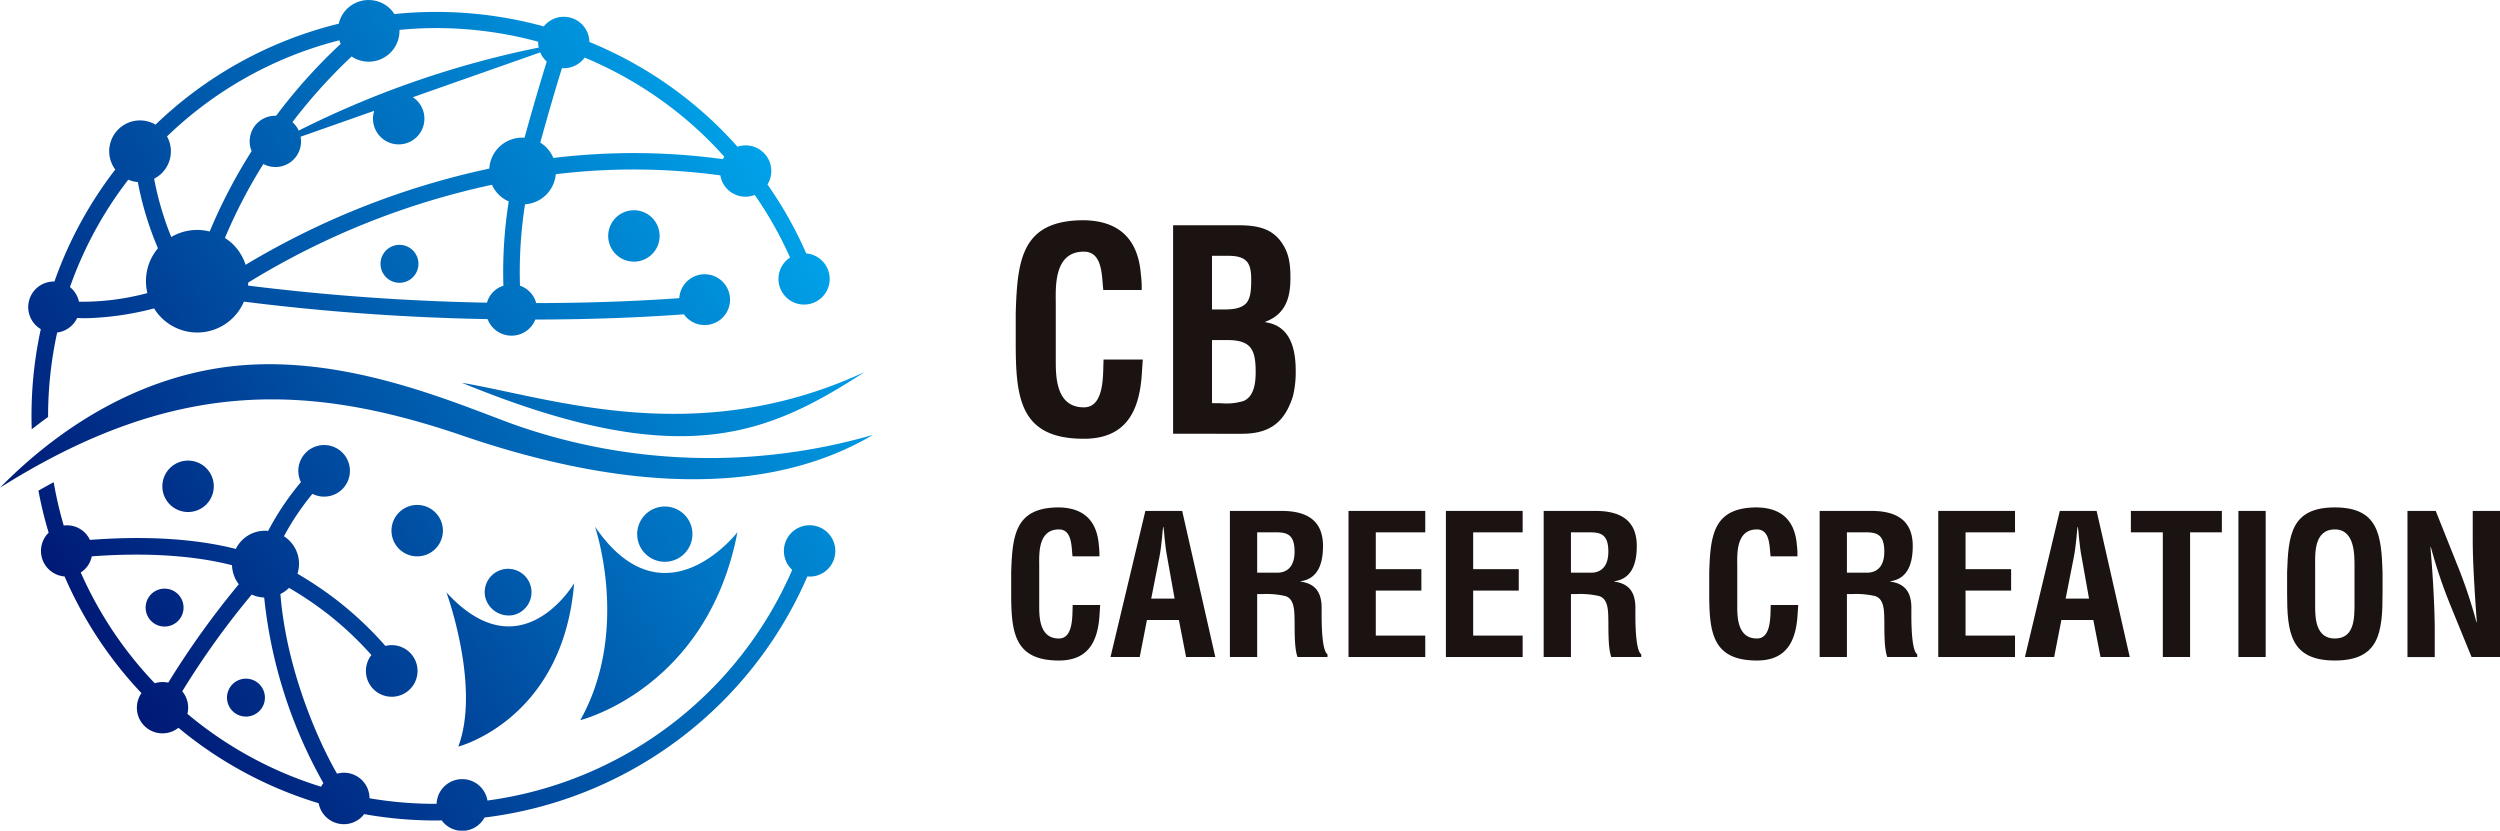 <svg xmlns="http://www.w3.org/2000/svg" xmlns:xlink="http://www.w3.org/1999/xlink" width="447.286" height="148.62" viewBox="0 0 447.286 148.62"><defs><linearGradient id="a" x1="0.088" y1="0.748" x2="0.912" y2="0.248" gradientUnits="objectBoundingBox"><stop offset="0" stop-color="#001976"/><stop offset="1" stop-color="#00a2e9"/></linearGradient></defs><g transform="translate(0 -3)"><path d="M769.324,346.27c-.05.7-.1,1.442-.149,2.138-.348,6.815-2.636,12.038-10.4,12.038-11.44,0-12.186-7.262-12.186-17.212v-5.322c.3-9.5,1.044-16.564,12.186-16.564,6.218.1,9.7,3.283,10.2,9.65a18.091,18.091,0,0,1,.149,2.835h-6.864c-.3-2.388-.05-6.864-3.483-6.864-5.471,0-5.023,6.516-5.023,9.4v10.347c0,3.084.248,8.108,5.023,8.108,3.83,0,3.383-6.168,3.532-8.555Z" transform="translate(-564.861 -278.945)" fill="#1a1311"/><path d="M774.745,359.551V322.243h11.242c2.985,0,5.919.2,7.909,2.735,1.592,2.041,1.841,4.179,1.841,6.716,0,3.234-.7,6.417-4.477,7.81v.1c3.929.547,5.422,3.831,5.422,8.656a17.728,17.728,0,0,1-.5,4.576c-1.493,4.725-4.179,6.716-9.154,6.716ZM783,337.315c1.69,0,3.88.1,4.974-1.293.646-.945.746-2.239.746-4.029,0-2.786-.6-4.178-3.781-4.278h-3.233v9.6Zm.2,16.764a10.523,10.523,0,0,0,4.179-.4c1.89-.846,2.139-3.283,2.139-5.173,0-4.03-.8-5.721-5.124-5.721h-2.686v11.292Z" transform="translate(-564.861 -278.945)" fill="#1a1311"/><path d="M761.7,390.189c-.035.488-.069,1.01-.1,1.5-.245,4.774-1.847,8.433-7.285,8.433-8.015,0-8.538-5.088-8.538-12.058v-3.729c.209-6.656.732-11.606,8.538-11.606,4.357.07,6.8,2.3,7.145,6.761a12.5,12.5,0,0,1,.1,1.988h-4.809c-.209-1.673-.034-4.81-2.44-4.81-3.833,0-3.519,4.565-3.519,6.587V390.5c0,2.16.174,5.681,3.519,5.681,2.684,0,2.371-4.323,2.475-5.995Z" transform="translate(-564.861 -278.945)" fill="#1a1311"/><path d="M763.546,399.494l6.238-26.139h6.587l5.925,26.139h-5.228l-1.289-6.622h-5.716l-1.29,6.622Zm7.284-10.455h4.182l-1.325-7.424c-.244-1.219-.348-2.4-.487-3.624-.035-.593-.1-1.185-.175-1.743h-.069c-.07.558-.14,1.15-.175,1.743-.138,1.22-.243,2.4-.487,3.624Z" transform="translate(-564.861 -278.945)" fill="#1a1311"/><path d="M789.787,388.237v11.257h-4.88V373.355h9.237c4.216,0,7.422,1.464,7.422,6.274,0,2.857-.731,5.855-4.007,6.309v.069c2.892.384,3.763,2.23,3.763,4.739,0,1.081-.139,7.493,1.046,8.26v.488H797c-.593-1.673-.488-4.879-.523-6.622-.035-1.6,0-3.8-1.672-4.286a14.945,14.945,0,0,0-4.148-.349Zm0-3.834h3.833c1.6-.1,2.858-1.149,2.858-3.763,0-2.928-1.219-3.415-3.067-3.45h-3.624Z" transform="translate(-564.861 -278.945)" fill="#1a1311"/><path d="M806.129,399.494V373.355H819.86v3.835h-8.852v6.586h8.155v3.834h-8.155v8.05h8.852v3.834Z" transform="translate(-564.861 -278.945)" fill="#1a1311"/><path d="M823.553,399.494V373.355h13.731v3.835h-8.852v6.586h8.155v3.834h-8.155v8.05h8.852v3.834Z" transform="translate(-564.861 -278.945)" fill="#1a1311"/><path d="M845.926,388.237v11.257h-4.88V373.355h9.236c4.217,0,7.423,1.464,7.423,6.274,0,2.857-.731,5.855-4.008,6.309v.069c2.893.384,3.764,2.23,3.764,4.739,0,1.081-.14,7.493,1.046,8.26v.488H853.14c-.593-1.673-.489-4.879-.523-6.622-.035-1.6,0-3.8-1.673-4.286a14.938,14.938,0,0,0-4.147-.349Zm0-3.834h3.833c1.6-.1,2.858-1.149,2.858-3.763,0-2.928-1.22-3.415-3.067-3.45h-3.624Z" transform="translate(-564.861 -278.945)" fill="#1a1311"/><path d="M886.593,390.189c-.035.488-.07,1.01-.105,1.5-.244,4.774-1.847,8.433-7.284,8.433-8.016,0-8.538-5.088-8.538-12.058v-3.729c.209-6.656.731-11.606,8.538-11.606,4.356.07,6.8,2.3,7.145,6.761a12.62,12.62,0,0,1,.1,1.988h-4.809c-.209-1.673-.035-4.81-2.44-4.81-3.833,0-3.519,4.565-3.519,6.587V390.5c0,2.16.173,5.681,3.519,5.681,2.684,0,2.37-4.323,2.475-5.995Z" transform="translate(-564.861 -278.945)" fill="#1a1311"/><path d="M895.3,388.237v11.257h-4.88V373.355h9.236c4.217,0,7.423,1.464,7.423,6.274,0,2.857-.731,5.855-4.008,6.309v.069c2.893.384,3.764,2.23,3.764,4.739,0,1.081-.14,7.493,1.046,8.26v.488h-5.367c-.593-1.673-.489-4.879-.523-6.622-.035-1.6,0-3.8-1.673-4.286a14.935,14.935,0,0,0-4.147-.349Zm0-3.834h3.833c1.6-.1,2.858-1.149,2.858-3.763,0-2.928-1.22-3.415-3.067-3.45H895.3Z" transform="translate(-564.861 -278.945)" fill="#1a1311"/><path d="M911.645,399.494V373.355h13.732v3.835h-8.853v6.586h8.156v3.834h-8.156v8.05h8.853v3.834Z" transform="translate(-564.861 -278.945)" fill="#1a1311"/><path d="M927.152,399.494l6.239-26.139h6.586l5.925,26.139h-5.227l-1.29-6.622H933.67l-1.29,6.622Zm7.284-10.455h4.182l-1.324-7.424c-.244-1.219-.349-2.4-.487-3.624-.036-.593-.1-1.185-.175-1.743h-.07c-.07.558-.139,1.15-.174,1.743-.139,1.22-.244,2.4-.488,3.624Z" transform="translate(-564.861 -278.945)" fill="#1a1311"/><path d="M946.109,373.355h16.276v3.835H956.7v22.3h-4.88v-22.3h-5.715Z" transform="translate(-564.861 -278.945)" fill="#1a1311"/><path d="M965.345,399.494V373.355h4.88v26.139Z" transform="translate(-564.861 -278.945)" fill="#1a1311"/><path d="M974.058,384.334c.209-6.656.731-11.606,8.538-11.606s8.33,4.95,8.539,11.606v3.729c0,6.97-.524,12.058-8.539,12.058s-8.538-5.088-8.538-12.058Zm5.018,6.169c0,2.16.174,5.681,3.52,5.681,3.485,0,3.52-3.59,3.52-6.1v-6.691c0-2.091.1-6.726-3.52-6.726-3.833,0-3.52,4.565-3.52,6.587Z" transform="translate(-564.861 -278.945)" fill="#1a1311"/><path d="M1007.268,373.355h4.879v26.139h-5.088l-3.8-9.3a88.189,88.189,0,0,1-3.486-10.385h-.069c.174,2.16.383,4.808.523,7.458.139,2.613.244,5.227.244,7.318v4.914h-4.879V373.355h5.053l3.8,9.515a87.566,87.566,0,0,1,3.486,10.386h.07c-.175-2.37-.349-4.914-.488-7.424s-.244-5.017-.244-7.354Z" transform="translate(-564.861 -278.945)" fill="#1a1311"/><path d="M681.428,320.806a4.6,4.6,0,1,1-6.5.2A4.6,4.6,0,0,1,681.428,320.806Zm-45.274,52.929a4.6,4.6,0,1,0,6.5-.2A4.6,4.6,0,0,0,636.154,373.735ZM595.16,365.8a4.6,4.6,0,1,0,6.5-.2A4.6,4.6,0,0,0,595.16,365.8Zm43.5-39.124a3.392,3.392,0,1,0,.147,4.794A3.391,3.391,0,0,0,638.657,326.675Zm-41.88,66.3a3.392,3.392,0,1,0-4.795.148A3.391,3.391,0,0,0,596.777,392.974ZM611.34,409.08a3.392,3.392,0,1,0-4.8.148A3.392,3.392,0,0,0,611.34,409.08Zm101.731-25.409a4.575,4.575,0,0,1-3.757,1.411,72.5,72.5,0,0,1-57.763,43.129,4.539,4.539,0,0,1-7.663.516c-.362.005-.725.016-1.086.016A72.824,72.824,0,0,1,630,427.6a4.182,4.182,0,0,1-.267.348,4.585,4.585,0,0,1-7.859-2.292,71.8,71.8,0,0,1-25.089-13.5,4.581,4.581,0,0,1-6.614-6.2,71.861,71.861,0,0,1-13.754-20.876,4.577,4.577,0,0,1-2.966-7.716c.037-.039.081-.066.119-.1a72.22,72.22,0,0,1-1.832-7.532q1.374-.787,2.727-1.519a69.363,69.363,0,0,0,1.8,7.758,4.516,4.516,0,0,1,4.685,2.571c12.294-.939,20.789.254,26.107,1.617a5.793,5.793,0,0,1,5.779-3.227A48.979,48.979,0,0,1,618.7,368.2a4.616,4.616,0,1,1,2.062,2.1,46.138,46.138,0,0,0-5.1,7.591,5.837,5.837,0,0,1,2.422,6.7,66.687,66.687,0,0,1,6.671,4.447,62.645,62.645,0,0,1,9.061,8.472,4.618,4.618,0,1,1-2.505,1.631,59.441,59.441,0,0,0-8.326-7.745,63.527,63.527,0,0,0-6.414-4.274,5.965,5.965,0,0,1-1.537,1.1c1.019,13.122,6.505,25.886,10.129,32.146a4.569,4.569,0,0,1,5.808,4.4,69.918,69.918,0,0,0,12.007.994,4.579,4.579,0,0,1,9.094-.59A69.535,69.535,0,0,0,706.6,383.9c-.012-.011-.026-.018-.037-.029a4.6,4.6,0,1,1,6.5-.2ZM598.39,409.666A68.944,68.944,0,0,0,622.306,422.7a4.525,4.525,0,0,1,.41-.649,85.314,85.314,0,0,1-10.587-33.2,5.961,5.961,0,0,1-2.237-.53A146.39,146.39,0,0,0,597.47,405.63,4.573,4.573,0,0,1,598.39,409.666Zm-17.109-28.184a4.4,4.4,0,0,1-1.974,2.879,69,69,0,0,0,13.244,19.83,4.592,4.592,0,0,1,2.411-.106,153.81,153.81,0,0,1,12.621-17.606,5.969,5.969,0,0,1-1.215-3.411C601.366,381.781,593.192,380.6,581.281,381.482Zm86.3,4.82s-9.507,16.21-22.847,1.631c0,0,6.148,16.792,2.129,27.586C646.864,415.519,665.593,410.7,667.582,386.3ZM656.7,391.983a4.187,4.187,0,1,0-5.063-3.4A4.316,4.316,0,0,0,656.7,391.983Zm40.1-14.822s-13.15,17.075-25.5-1.011c0,0,6.4,18.513-2.61,34.64C668.689,410.79,691.437,405.17,696.8,377.161Zm-8.057.058a4.944,4.944,0,1,0-4.643,5.227A4.944,4.944,0,0,0,688.739,377.219ZM573.467,356.546q-1.476,1.064-2.926,2.207c0-.049-.007-.1-.008-.148a72.83,72.83,0,0,1,1.627-17.771,4.581,4.581,0,0,1,2.441-8.522,71.787,71.787,0,0,1,10.884-20.034,5.508,5.508,0,0,1,7-8.149c.069.036.125.088.192.127a71.854,71.854,0,0,1,32.791-18.07,5.459,5.459,0,0,1,1.324-2.5,5.52,5.52,0,0,1,7.8-.24,5.441,5.441,0,0,1,.83,1.014,72.786,72.786,0,0,1,26.733,2.212,4.578,4.578,0,0,1,8.157,2.781,71.947,71.947,0,0,1,22.113,14.218c1.541,1.45,2.989,2.97,4.384,4.528a4.584,4.584,0,0,1,5.368,6.75,71.665,71.665,0,0,1,6.932,12.338A4.583,4.583,0,1,1,705.4,328.7a4.61,4.61,0,0,1,.817-.676,68.705,68.705,0,0,0-6.316-11.2,4.556,4.556,0,0,1-6.158-3.5,115.324,115.324,0,0,0-29.447-.21,5.9,5.9,0,0,1-5.5,5.384,78.175,78.175,0,0,0-.9,14.565,4.507,4.507,0,0,1,2.9,3.11c11.65-.019,20.609-.522,25.6-.886a4.545,4.545,0,1,1,.825,2.893c-4.931.372-14.282.921-26.582.936a4.539,4.539,0,0,1-.906,1.436,4.6,4.6,0,0,1-6.5.2,4.549,4.549,0,0,1-1.131-1.712,407.767,407.767,0,0,1-43.6-3.127,9.086,9.086,0,0,1-1.675,2.589,9.069,9.069,0,0,1-14.4-1.378,53.109,53.109,0,0,1-12.212,1.756c-.525,0-1.038-.02-1.546-.05a4.579,4.579,0,0,1-3.579,2.607A69.882,69.882,0,0,0,573.467,356.546Zm17.762-22.163a9.141,9.141,0,0,1,1.894-8.023,56.732,56.732,0,0,1-3.6-11.842,5.483,5.483,0,0,1-1.71-.425,68.79,68.79,0,0,0-10.435,19.216,4.586,4.586,0,0,1,1.614,2.619A45.269,45.269,0,0,0,591.229,334.383Zm34.352-45.23a68.8,68.8,0,0,0-30.837,17.2,5.5,5.5,0,0,1-2.306,7.567,54.788,54.788,0,0,0,3.063,10.429,9.136,9.136,0,0,1,6.875-.985,94.871,94.871,0,0,1,7.507-14.381,4.569,4.569,0,0,1,4.381-6.326,96.588,96.588,0,0,1,11.55-12.862A5.328,5.328,0,0,1,625.581,289.153Zm6.231,12.618-13.171,4.636a4.572,4.572,0,0,1-6.657,4.877,91.877,91.877,0,0,0-6.882,13.237,9.189,9.189,0,0,1,1.322,1.013,9.084,9.084,0,0,1,2.378,3.789A142.521,142.521,0,0,1,652.4,312.109a5.9,5.9,0,0,1,6.31-5.524c1.621-5.89,2.992-10.473,3.973-13.622a4.556,4.556,0,0,1-1.17-1.644l-22.785,8.019a4.6,4.6,0,1,1-6.912,2.433ZM609.239,333.04a404.955,404.955,0,0,0,42.75,3.058,4.435,4.435,0,0,1,2.939-3.035,80.219,80.219,0,0,1,.955-15.082,5.77,5.77,0,0,1-3-2.973A138.6,138.6,0,0,0,609.274,332.5C609.268,332.678,609.255,332.859,609.239,333.04Zm81.169-27.223a69.389,69.389,0,0,0-20.959-13.571c-.032.044-.052.092-.086.136a4.6,4.6,0,0,1-3.962,1.758c-.97,3.121-2.3,7.6-3.877,13.32a6.015,6.015,0,0,1,.932.715,5.947,5.947,0,0,1,1.408,2.035,118.24,118.24,0,0,1,30.334.208,4.435,4.435,0,0,1,.254-.435C693.162,308.552,691.827,307.152,690.408,305.817ZM636.33,287.293a5.509,5.509,0,0,1-8.565,4.76A96.331,96.331,0,0,0,617.174,303.8c.034.031.074.051.107.083a4.565,4.565,0,0,1,1.023,1.43,170.652,170.652,0,0,1,42.942-14.854,4.577,4.577,0,0,1-.1-1.051,69.484,69.484,0,0,0-18.238-2.438q-1.09,0-2.186.034C639.25,287.05,637.787,287.158,636.33,287.293Zm10.209,72.225c40.42,14.086,62.889,7.108,74.5.235a105.122,105.122,0,0,1-64.087-1.811c-10.266-3.709-29.488-12.329-49.137-10.612-16.193,1.416-31,9.707-42.956,21.874,30.54-19.229,54.1-18.9,81.678-9.686M719.562,348.5c-30.17,13.987-56.119,4.594-72.063,1.936,39.039,16.03,54.518,9.435,72.063-1.936" transform="translate(-564.861 -278.945)" fill="url(#a)"/></g></svg>
